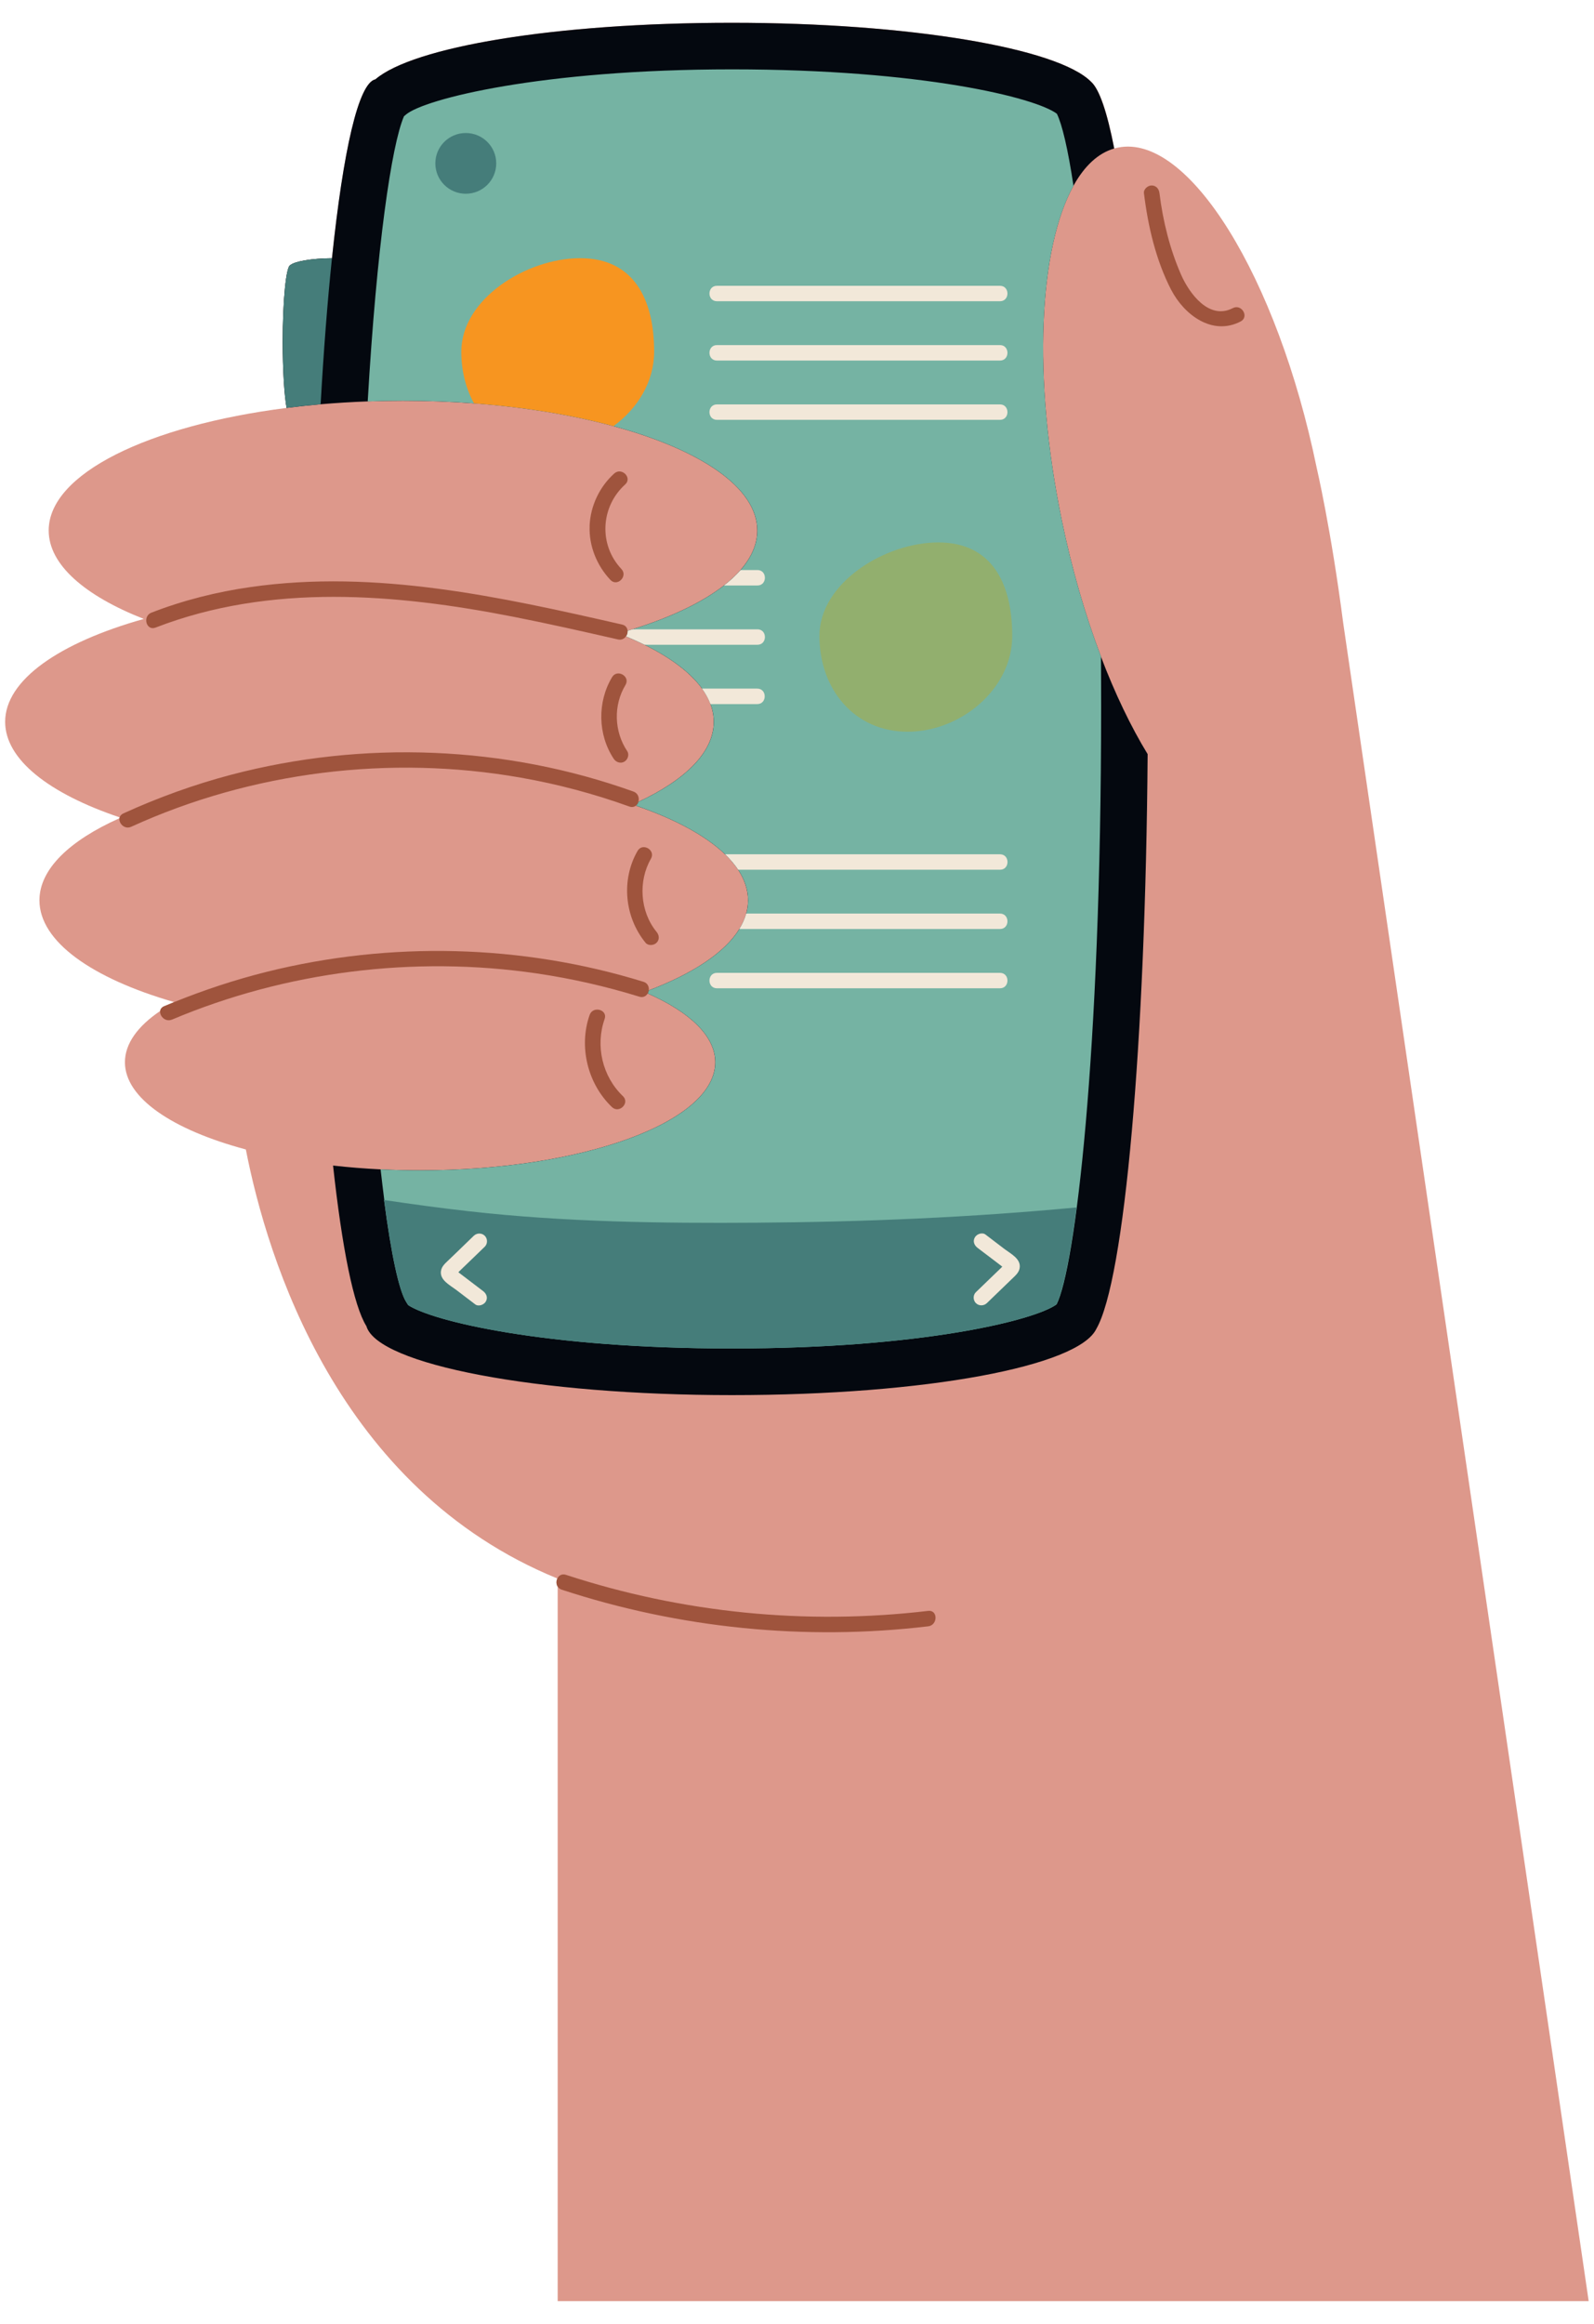 <svg width="35" height="51" viewBox="0 0 35 51" fill="none" xmlns="http://www.w3.org/2000/svg">
<g clip-path="url(#clip0_199_6866)">
<path d="M34.883 50.5L29.493 13.672C29.226 11.606 28.91 10.262 28.91 10.262C28.047 6.068 26.094 2.923 24.549 3.239C24.521 3.244 24.494 3.251 24.467 3.259C24.313 2.468 24.142 1.957 23.958 1.794C23.229 1.056 19.976 0.5 16.072 0.5C12.168 0.5 9.074 1.03 8.244 1.741C7.873 1.819 7.538 3.301 7.291 5.667C6.844 5.67 6.475 5.734 6.377 5.818C6.284 5.838 6.209 6.584 6.209 7.502C6.209 8.119 6.243 8.659 6.294 8.952C3.252 9.339 1.069 10.397 1.069 11.642C1.069 12.392 1.862 13.074 3.157 13.583C1.306 14.103 0.113 14.921 0.113 15.841C0.113 16.671 1.082 17.417 2.628 17.938C2.626 17.943 2.625 17.95 2.624 17.956C1.525 18.447 0.866 19.075 0.866 19.758C0.866 20.664 2.022 21.471 3.824 21.992C3.751 22.022 3.678 22.052 3.606 22.082C3.551 22.106 3.524 22.144 3.518 22.186C3.023 22.521 2.743 22.904 2.743 23.312C2.743 24.098 3.788 24.795 5.398 25.226C5.87 27.639 7.414 32.67 12.237 34.641C12.211 34.696 12.21 34.767 12.245 34.821V50.5H34.883L34.883 50.5Z" fill="#DD988B"/>
<path d="M24.173 14.407C23.83 13.505 23.534 12.49 23.311 11.406C22.667 8.274 22.812 5.443 23.57 4.077C23.809 3.646 24.109 3.361 24.465 3.259C24.311 2.468 24.14 1.957 23.956 1.794C23.227 1.056 19.974 0.5 16.07 0.5C12.167 0.5 9.072 1.03 8.242 1.741C7.871 1.819 7.536 3.301 7.289 5.667C6.842 5.67 6.474 5.734 6.375 5.818C6.282 5.838 6.207 6.584 6.207 7.502C6.207 8.119 6.241 8.659 6.292 8.952C6.536 8.921 6.785 8.895 7.04 8.872C7.377 8.843 7.721 8.822 8.073 8.809C8.328 8.8 8.586 8.795 8.847 8.795C9.381 8.795 9.903 8.815 10.406 8.852C11.535 8.936 12.575 9.11 13.469 9.352C15.385 9.87 16.628 10.703 16.628 11.642C16.628 11.945 16.499 12.236 16.259 12.51C16.158 12.627 16.036 12.74 15.895 12.849C15.419 13.221 14.73 13.548 13.886 13.811C13.85 13.822 13.813 13.834 13.777 13.845C13.779 13.886 13.767 13.93 13.742 13.965C13.886 14.025 14.022 14.087 14.152 14.15C14.727 14.435 15.16 14.76 15.415 15.112C15.495 15.223 15.557 15.336 15.6 15.452C15.648 15.579 15.672 15.709 15.672 15.842C15.672 16.504 15.053 17.114 14.016 17.598C14.006 17.631 13.987 17.66 13.962 17.681C14.819 17.974 15.495 18.338 15.92 18.748C16.034 18.858 16.13 18.971 16.207 19.087C16.349 19.303 16.425 19.527 16.425 19.759C16.425 19.857 16.411 19.953 16.385 20.049C16.353 20.164 16.302 20.277 16.234 20.388C15.916 20.904 15.214 21.367 14.244 21.735C14.24 21.759 14.232 21.782 14.221 21.802C15.148 22.212 15.705 22.738 15.705 23.312C15.705 24.622 12.803 25.684 9.223 25.684C8.929 25.684 8.639 25.677 8.356 25.663C7.998 25.645 7.65 25.617 7.313 25.579C7.512 27.397 7.765 28.657 8.045 29.103C8.289 29.948 11.788 30.617 16.07 30.617C20.352 30.617 23.678 29.98 24.071 29.166C24.694 28.093 25.153 22.891 25.199 16.55C24.831 15.948 24.483 15.223 24.172 14.407L24.173 14.407Z" fill="#04080F"/>
<path d="M24.174 14.407C23.831 13.505 23.535 12.49 23.312 11.406C22.668 8.275 22.813 5.443 23.571 4.078C23.447 3.257 23.319 2.724 23.206 2.496C22.739 2.145 20.251 1.522 16.072 1.522C11.893 1.522 9.316 2.17 8.912 2.516L8.87 2.552C8.597 3.184 8.272 5.409 8.074 8.809C8.329 8.8 8.587 8.795 8.849 8.795C9.382 8.795 9.904 8.815 10.407 8.852C11.537 8.936 12.577 9.11 13.47 9.352C15.386 9.87 16.629 10.703 16.629 11.642C16.629 11.944 16.5 12.236 16.261 12.51C16.159 12.626 16.037 12.74 15.896 12.849C15.42 13.221 14.732 13.548 13.887 13.811C13.851 13.822 13.815 13.833 13.778 13.845C13.78 13.886 13.768 13.93 13.744 13.965C13.887 14.025 14.023 14.086 14.153 14.15C14.728 14.435 15.162 14.76 15.416 15.112C15.496 15.223 15.558 15.336 15.601 15.452C15.649 15.579 15.673 15.709 15.673 15.842C15.673 16.504 15.055 17.114 14.017 17.598C14.007 17.63 13.989 17.66 13.963 17.68C14.82 17.974 15.496 18.338 15.921 18.748C16.035 18.858 16.131 18.971 16.208 19.087C16.35 19.302 16.426 19.527 16.426 19.759C16.426 19.857 16.412 19.953 16.386 20.049C16.354 20.164 16.303 20.277 16.235 20.388C15.917 20.904 15.215 21.367 14.245 21.735C14.241 21.759 14.233 21.781 14.222 21.802C15.149 22.212 15.706 22.738 15.706 23.312C15.706 24.622 12.804 25.684 9.224 25.684C8.93 25.684 8.641 25.677 8.357 25.663C8.384 25.901 8.411 26.125 8.438 26.336C8.437 26.336 8.435 26.336 8.433 26.335C8.591 27.542 8.761 28.309 8.911 28.56L8.962 28.642C9.498 28.996 11.97 29.594 16.066 29.594H16.072C20.233 29.594 22.718 28.977 23.2 28.626C23.6 27.846 24.178 23.211 24.178 15.51C24.178 15.135 24.177 14.767 24.174 14.407V14.407Z" fill="#75B3A3"/>
<path d="M7.289 5.666C6.842 5.67 6.474 5.733 6.375 5.818C6.282 5.837 6.207 6.584 6.207 7.501C6.207 8.119 6.241 8.659 6.292 8.952C6.536 8.921 6.785 8.894 7.04 8.872C7.107 7.686 7.191 6.606 7.289 5.666H7.289Z" fill="#457D7A"/>
<path d="M8.911 28.561L8.963 28.642C9.498 28.996 11.97 29.594 16.067 29.594H16.069C20.229 29.594 22.713 28.977 23.195 28.626C23.332 28.359 23.49 27.639 23.639 26.498C21.306 26.719 18.961 26.817 16.62 26.833C14.507 26.848 12.398 26.82 10.296 26.582C9.675 26.512 9.056 26.428 8.439 26.336C8.437 26.336 8.435 26.336 8.434 26.335C8.591 27.542 8.762 28.309 8.911 28.561Z" fill="#457D7A"/>
<path d="M10.012 28.304C10.153 28.411 10.293 28.518 10.434 28.625C10.507 28.68 10.624 28.636 10.667 28.564C10.718 28.476 10.679 28.387 10.605 28.332C10.491 28.245 10.377 28.158 10.262 28.071C10.204 28.026 10.145 27.982 10.086 27.937C10.079 27.932 10.072 27.926 10.065 27.921C10.071 27.914 10.077 27.907 10.082 27.902C10.109 27.876 10.136 27.851 10.162 27.825C10.216 27.773 10.269 27.721 10.323 27.67C10.43 27.567 10.537 27.463 10.644 27.36C10.71 27.296 10.709 27.184 10.644 27.12C10.578 27.054 10.47 27.056 10.403 27.12C10.278 27.241 10.154 27.361 10.029 27.482C9.963 27.545 9.898 27.608 9.832 27.671C9.766 27.734 9.698 27.796 9.683 27.89C9.65 28.09 9.878 28.203 10.012 28.304H10.012Z" fill="#F2E8D9"/>
<path d="M21.91 27.893C21.856 27.945 21.803 27.997 21.749 28.048C21.642 28.152 21.535 28.255 21.428 28.358C21.362 28.422 21.364 28.534 21.428 28.598C21.494 28.664 21.602 28.662 21.669 28.598L22.044 28.236C22.109 28.173 22.174 28.11 22.24 28.047C22.306 27.984 22.374 27.922 22.389 27.828C22.422 27.628 22.195 27.515 22.06 27.414C21.919 27.307 21.779 27.2 21.639 27.093C21.565 27.038 21.448 27.082 21.406 27.154C21.354 27.242 21.393 27.331 21.467 27.387C21.581 27.473 21.696 27.56 21.81 27.647C21.869 27.692 21.928 27.736 21.986 27.781C21.993 27.787 22 27.792 22.007 27.797C22.001 27.804 21.995 27.811 21.99 27.816C21.963 27.842 21.937 27.867 21.91 27.893H21.91Z" fill="#F2E8D9"/>
<path d="M14.363 7.718C14.363 6.553 13.907 5.666 12.738 5.666C11.569 5.666 10.129 6.553 10.129 7.718C10.129 8.136 10.227 8.525 10.408 8.852C11.537 8.936 12.577 9.109 13.471 9.351C13.999 8.966 14.363 8.379 14.363 7.718Z" fill="#F79520"/>
<path d="M20.602 11.904C19.432 11.904 17.992 12.791 17.992 13.956C17.992 15.121 18.758 16.058 19.927 16.058C21.096 16.058 22.226 15.121 22.226 13.956C22.226 12.791 21.771 11.904 20.602 11.904Z" fill="#92AF6E"/>
<path d="M15.743 6.611H21.956C22.176 6.611 22.176 6.272 21.956 6.272H15.743C15.523 6.272 15.523 6.611 15.743 6.611Z" fill="#F2E8D9"/>
<path d="M15.743 7.913H21.956C22.176 7.913 22.176 7.573 21.956 7.573H15.743C15.523 7.573 15.523 7.913 15.743 7.913Z" fill="#F2E8D9"/>
<path d="M21.956 9.214C22.176 9.214 22.176 8.875 21.956 8.875H15.743C15.523 8.875 15.523 9.214 15.743 9.214H21.956Z" fill="#F2E8D9"/>
<path d="M16.631 12.51H16.262C16.161 12.626 16.039 12.74 15.898 12.849H16.631C16.85 12.849 16.85 12.51 16.631 12.51Z" fill="#F2E8D9"/>
<path d="M16.631 14.15C16.85 14.15 16.851 13.811 16.631 13.811H13.89C13.854 13.822 13.817 13.833 13.78 13.845C13.783 13.886 13.771 13.93 13.746 13.965C13.889 14.025 14.026 14.086 14.155 14.15H16.631Z" fill="#F2E8D9"/>
<path d="M16.627 15.452C16.846 15.452 16.846 15.112 16.627 15.112H15.414C15.494 15.223 15.556 15.336 15.599 15.452H16.627Z" fill="#F2E8D9"/>
<path d="M21.958 19.087C22.177 19.087 22.177 18.748 21.958 18.748H15.922C16.036 18.858 16.132 18.971 16.209 19.087H21.958Z" fill="#F2E8D9"/>
<path d="M21.956 20.388C22.176 20.388 22.176 20.049 21.956 20.049H16.385C16.353 20.164 16.303 20.277 16.234 20.388H21.956H21.956Z" fill="#F2E8D9"/>
<path d="M21.956 21.35H15.743C15.523 21.35 15.523 21.689 15.743 21.689H21.956C22.176 21.689 22.176 21.35 21.956 21.35Z" fill="#F2E8D9"/>
<path d="M10.227 2.919C9.858 2.919 9.559 3.217 9.559 3.585C9.559 3.954 9.858 4.252 10.227 4.252C10.597 4.252 10.896 3.954 10.896 3.585C10.896 3.217 10.597 2.919 10.227 2.919Z" fill="#457D7A"/>
<path d="M12.337 34.888C14.92 35.735 17.68 36.012 20.38 35.691C20.595 35.666 20.597 35.326 20.38 35.352C17.706 35.669 14.985 35.399 12.427 34.561C12.337 34.532 12.269 34.576 12.238 34.641C12.211 34.697 12.211 34.768 12.246 34.821C12.265 34.851 12.295 34.874 12.337 34.888Z" fill="#9F543D"/>
<path d="M3.777 22.376C6.284 21.318 9.094 20.968 11.788 21.363C12.55 21.475 13.302 21.646 14.038 21.873C14.123 21.899 14.188 21.861 14.222 21.802C14.233 21.781 14.241 21.759 14.245 21.735C14.256 21.659 14.223 21.575 14.128 21.546C11.46 20.722 8.572 20.652 5.862 21.326C5.167 21.499 4.487 21.724 3.823 21.992C3.75 22.022 3.677 22.052 3.605 22.082C3.55 22.105 3.523 22.144 3.517 22.186C3.501 22.299 3.632 22.437 3.777 22.375V22.376Z" fill="#9F543D"/>
<path d="M2.881 18.144C5.534 16.933 8.562 16.561 11.434 17.066C12.246 17.208 13.043 17.421 13.819 17.7C13.878 17.721 13.927 17.709 13.963 17.68C13.988 17.66 14.007 17.63 14.017 17.598C14.042 17.515 14.014 17.41 13.91 17.372C11.091 16.36 7.969 16.241 5.074 17.003C4.262 17.217 3.472 17.503 2.709 17.851C2.664 17.872 2.638 17.903 2.627 17.937C2.625 17.943 2.624 17.949 2.623 17.956C2.605 18.071 2.736 18.21 2.881 18.144V18.144Z" fill="#9F543D"/>
<path d="M13.78 13.844C13.776 13.782 13.739 13.724 13.658 13.706C10.99 13.098 8.252 12.49 5.505 12.883C4.759 12.989 4.027 13.173 3.325 13.445C3.123 13.524 3.211 13.852 3.416 13.773C5.932 12.798 8.688 13.028 11.281 13.537C12.046 13.687 12.807 13.86 13.568 14.033C13.647 14.051 13.71 14.017 13.746 13.965C13.77 13.93 13.783 13.886 13.78 13.845L13.78 13.844Z" fill="#9F543D"/>
<path d="M12.947 11.542C12.929 11.98 13.104 12.41 13.403 12.727C13.554 12.886 13.794 12.646 13.644 12.487C13.141 11.954 13.187 11.12 13.727 10.632C13.89 10.485 13.649 10.245 13.486 10.392C13.162 10.685 12.964 11.105 12.946 11.541L12.947 11.542Z" fill="#9F543D"/>
<path d="M13.734 15.032C13.847 14.844 13.553 14.673 13.44 14.86C13.112 15.404 13.124 16.125 13.477 16.654C13.528 16.73 13.628 16.763 13.71 16.715C13.786 16.67 13.823 16.559 13.771 16.483C13.483 16.05 13.466 15.477 13.734 15.032Z" fill="#9F543D"/>
<path d="M14.175 20.69C14.233 20.761 14.356 20.75 14.416 20.69C14.487 20.62 14.475 20.521 14.416 20.45C14.052 20.006 14.009 19.339 14.293 18.845C14.402 18.655 14.108 18.484 13.999 18.674C13.634 19.309 13.713 20.126 14.175 20.69V20.69Z" fill="#9F543D"/>
<path d="M13.276 22.363C13.349 22.156 13.02 22.068 12.947 22.273C12.702 22.968 12.903 23.787 13.437 24.296C13.595 24.447 13.836 24.207 13.678 24.056C13.225 23.624 13.069 22.95 13.276 22.363Z" fill="#9F543D"/>
<path d="M25.716 6.36C25.997 6.905 26.617 7.379 27.241 7.055C27.435 6.954 27.263 6.661 27.069 6.762C26.547 7.033 26.114 6.438 25.935 6.032C25.687 5.468 25.534 4.85 25.459 4.24C25.448 4.148 25.389 4.071 25.288 4.07C25.205 4.069 25.107 4.149 25.118 4.24C25.206 4.962 25.38 5.709 25.715 6.36L25.716 6.36Z" fill="#9F543D"/>
</g>
<defs>
<clipPath id="clip0_199_6866">
<rect width="34.77" height="50" fill="white" transform="translate(0.113 0.5)"/>
</clipPath>
</defs>
</svg>
